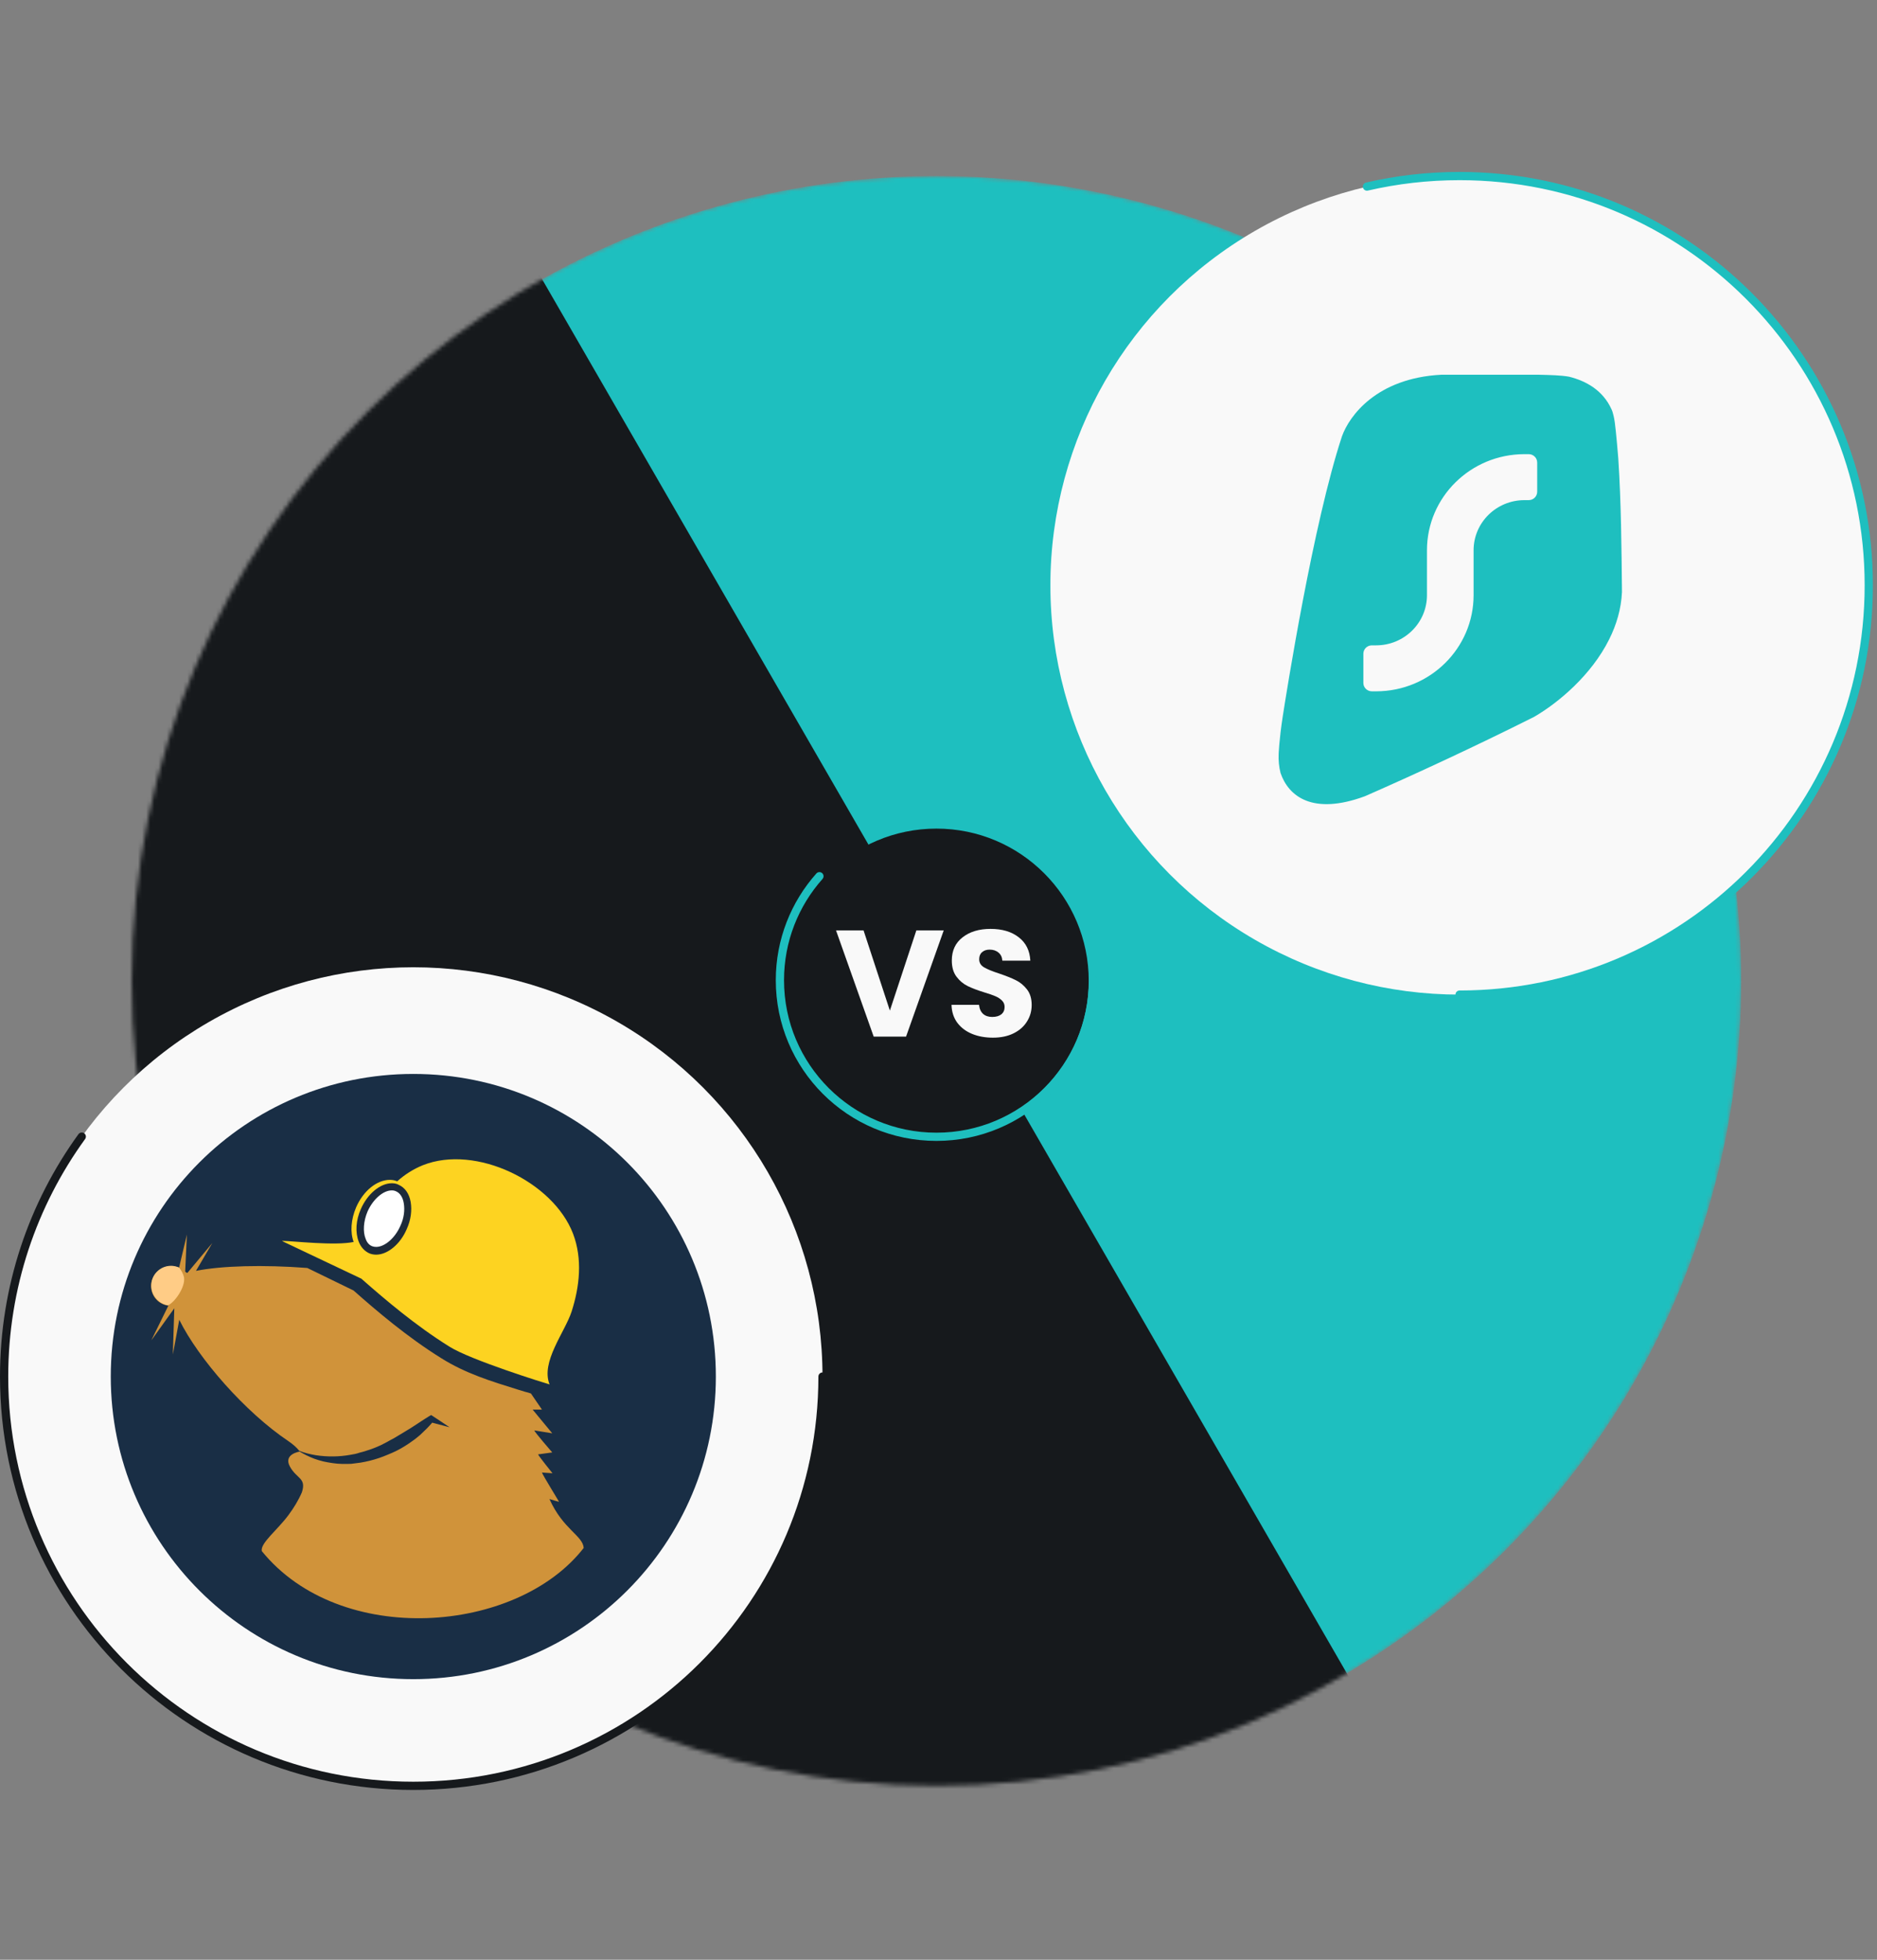 <svg width="456" height="476" viewBox="0 0 456 476" fill="none" xmlns="http://www.w3.org/2000/svg">
<rect x="0" y="0" width="456" height="476" fill="#808080" stroke="none"/>
<g clip-path="url(#clip0_807_1440)">
<mask id="mask0_807_1440" style="mask-type:alpha" maskUnits="userSpaceOnUse" x="32" y="42" width="391" height="392">
<circle cx="227.5" cy="238.26" r="195.5" fill="#1EBFBF"/>
</mask>
<g mask="url(#mask0_807_1440)">
<circle cx="227.5" cy="238.26" r="195.5" fill="#1EBFBF"/>
<rect x="-100.192" y="189.397" width="261.612" height="409.133" transform="rotate(-30 -100.192 189.397)" fill="#16191C"/>
</g>
<circle cx="100.41" cy="334.35" r="99.41" fill="#F9F9F9"/>
<path d="M26.91 334.35C26.91 374.98 59.838 407.85 100.41 407.85C140.982 407.85 173.91 374.98 173.91 334.35C173.91 293.719 141.041 260.85 100.41 260.85C59.78 260.85 26.91 293.719 26.91 334.35Z" fill="#192E45"/>
<path d="M36.759 325.559L42.345 317.768C42.345 317.827 41.993 328.999 41.993 328.999L43.551 320.561C48.196 329.998 59.603 343.022 70.04 350.02C71.157 350.784 72.069 351.578 72.716 352.401C74.068 352.93 75.391 353.224 76.743 353.459C77.449 353.577 78.184 353.636 78.89 353.695C79.595 353.753 80.33 353.753 81.036 353.753C81.741 353.753 82.447 353.695 83.123 353.636C83.829 353.577 84.534 353.459 85.211 353.342C85.916 353.224 86.622 353.107 87.239 352.871C87.945 352.695 88.592 352.519 89.268 352.283C89.915 352.107 90.62 351.813 91.238 351.578C91.884 351.284 92.531 351.049 93.149 350.696C93.795 350.343 94.442 350.049 95.001 349.696C95.648 349.402 96.236 348.991 96.853 348.638C97.5 348.285 98.088 347.873 98.705 347.521C99.352 347.168 99.94 346.756 100.499 346.403C101.087 345.992 101.733 345.639 102.292 345.227C102.88 344.816 103.527 344.463 104.144 344.051L104.732 343.699L105.026 343.875L109.23 346.668L104.997 345.551C104.585 346.021 104.174 346.492 103.703 346.962C103.174 347.491 102.586 348.02 102.086 348.52C101.498 348.991 100.91 349.52 100.293 349.931C99.646 350.402 99.058 350.813 98.382 351.225C97.088 352.048 95.706 352.724 94.236 353.312C93.531 353.606 92.796 353.9 92.09 354.136C91.326 354.371 90.65 354.606 89.885 354.782C89.121 354.959 88.386 355.135 87.621 355.253C86.857 355.37 86.122 355.429 85.358 355.547C83.858 355.606 82.271 355.606 80.771 355.37C80.007 355.253 79.272 355.135 78.507 354.959C77.743 354.782 77.067 354.547 76.361 354.312C75.126 353.842 73.921 353.254 72.804 352.577C72.804 352.577 68.776 353.165 70.422 356.194C72.039 359.222 74.509 358.928 73.333 362.485C72.51 364.396 71.363 366.278 70.07 368.012C67.394 371.629 63.19 374.833 63.602 376.744C82.623 400.205 125.518 396.942 141.806 375.98C141.57 372.952 136.808 371.511 133.485 364.102C134.426 364.396 135.808 364.808 135.808 364.749C135.808 364.69 131.839 358.281 131.663 357.664L134.22 357.84C134.22 357.84 130.839 353.636 130.722 353.254L134.162 352.783C134.162 352.783 129.869 347.844 129.81 347.432L134.162 348.138L129.399 342.376H131.663L128.987 338.465C128.517 338.289 128.046 338.171 127.576 338.054C126.988 337.877 126.4 337.701 125.841 337.525C119.315 335.496 113.141 333.614 107.231 329.91C98.911 324.736 91.473 318.385 85.887 313.446L74.656 307.978C63.896 307.154 53.753 307.448 47.608 308.683L51.577 301.921L45.521 309.183C45.109 309.065 44.991 308.83 44.991 308.83L45.403 299.863L43.492 307.948C42.904 307.654 42.198 307.537 41.522 307.537C38.847 307.537 36.701 309.683 36.701 312.358C36.701 314.798 38.494 316.827 40.905 317.121L36.759 325.559Z" fill="#D0933A"/>
<path d="M43.492 307.86C42.904 307.625 42.198 307.449 41.581 307.449C38.906 307.449 36.759 309.595 36.759 312.27C36.759 314.593 38.435 316.563 40.67 317.033C40.728 317.033 40.728 317.033 40.787 317.033C42.228 316.563 45.138 312.682 44.697 310.212C44.492 309.389 44.08 308.566 43.492 307.86Z" fill="#FFCC86"/>
<path d="M85.916 301.657C85.034 299.276 85.269 296.189 86.504 293.278C88.239 289.25 91.561 286.575 94.707 286.575C95.354 286.575 95.942 286.692 96.5 286.928C98.294 285.311 100.41 283.958 102.733 283.017C115.61 277.902 134.397 287.045 139.218 299.658C141.541 305.773 140.835 312.447 138.866 318.562C137.249 323.56 131.31 330.792 133.515 336.261C132.633 336.026 114.258 330.322 109.142 327.059C100.94 321.943 93.56 315.651 88.004 310.771L87.827 310.595L69.158 301.745C68.923 301.628 68.688 301.51 68.511 301.392C71.187 301.422 81.389 302.627 85.916 301.657Z" fill="#FDD321"/>
<path d="M91.443 303.744C90.914 303.744 90.444 303.627 90.091 303.45C89.15 303.039 88.474 302.274 88.004 301.128C87.18 299.158 87.416 296.424 88.533 293.866C89.973 290.544 92.737 288.221 95.236 288.221C95.706 288.221 96.177 288.339 96.647 288.515C97.882 289.044 98.735 290.25 99.029 292.014C99.381 293.866 99.087 296.042 98.147 298.07C96.677 301.363 93.884 303.744 91.443 303.744Z" fill="white"/>
<path d="M95.177 289.133C95.53 289.133 95.883 289.191 96.236 289.368C97.176 289.779 97.853 290.808 98.088 292.22C98.382 293.895 98.147 295.895 97.265 297.747C95.971 300.716 93.472 302.862 91.385 302.862C91.032 302.862 90.679 302.804 90.385 302.686C89.503 302.333 89.033 301.51 88.827 300.893C88.121 299.158 88.298 296.6 89.297 294.248C90.62 291.279 93.09 289.133 95.177 289.133ZM95.177 287.398C92.384 287.398 89.297 289.956 87.68 293.631C86.445 296.365 86.269 299.334 87.151 301.598C87.68 302.951 88.562 303.862 89.65 304.391C90.179 304.626 90.767 304.744 91.385 304.744C94.178 304.744 97.265 302.186 98.823 298.511C99.822 296.306 100.116 293.984 99.764 291.926C99.411 289.897 98.352 288.427 96.853 287.78C96.383 287.516 95.824 287.398 95.177 287.398Z" fill="#1D2A3A"/>
<path d="M199.821 334.35C199.821 389.253 155.313 433.761 100.41 433.761C45.508 433.761 1 389.253 1 334.35C1 312.582 7.997 292.448 19.864 276.074" stroke="#16191C" stroke-width="2" stroke-linecap="round"/>
<circle cx="354.59" cy="142.171" r="99.41" fill="#F9F9F9"/>
<path d="M374 91.023C376.655 91.092 379.161 91.142 381.184 91.495C385.419 92.557 389.41 94.83 391.484 99.38C391.484 99.38 391.949 100.189 392.288 102.521C392.627 104.85 393.141 111.305 393.143 111.324C393.853 122.071 393.931 133.248 394.044 143.78C393.861 147.903 392.694 151.776 390.924 155.316C386.598 163.973 378.67 170.643 372.709 174.113C357.956 181.506 343.687 188.089 331.61 193.392C318.825 198.106 313.021 193.374 311.096 187.756C310.707 186.227 310.573 184.652 310.632 183.198C310.632 183.198 310.75 179.712 311.634 173.988C312.519 168.262 319.037 127.049 326.038 105.922C327.805 101.04 334.392 91.875 350.062 91.023H374ZM370.356 110.311C357.273 110.311 346.667 120.764 346.667 133.657V144.568C346.667 151.295 341.134 156.749 334.308 156.749H333.278C332.14 156.749 331.218 157.658 331.218 158.779V165.885C331.218 167.006 332.14 167.915 333.278 167.915H334.308C347.391 167.915 357.996 157.462 357.996 144.568V133.657C357.996 126.93 363.53 121.477 370.356 121.477H371.386C372.524 121.476 373.446 120.567 373.446 119.446V112.341C373.446 111.22 372.523 110.311 371.386 110.311H370.356Z" fill="#1EBFBF"/>
<path d="M354.59 241.581C409.493 241.581 454 197.074 454 142.171C454 87.268 409.493 42.761 354.59 42.761C346.851 42.761 339.319 43.645 332.088 45.318" stroke="#1EBFBF" stroke-width="2" stroke-linecap="round"/>
<circle cx="227.499" cy="238.26" r="36.999" fill="#16191C"/>
<path d="M265.528 238.087C265.528 259.09 248.502 276.116 227.499 276.116C206.497 276.116 189.471 259.09 189.471 238.087C189.471 228.39 193.1 219.541 199.074 212.824" stroke="#1EBFBF" stroke-width="2" stroke-linecap="round"/>
<path d="M229.269 225.986L220.119 251.783H212.255L203.105 225.986H209.793L216.187 245.463L222.618 225.986H229.269ZM241.23 252.04C239.343 252.04 237.653 251.734 236.159 251.122C234.664 250.509 233.464 249.603 232.557 248.402C231.675 247.202 231.21 245.756 231.161 244.066H237.849C237.947 245.022 238.278 245.756 238.841 246.271C239.405 246.761 240.14 247.006 241.046 247.006C241.977 247.006 242.712 246.798 243.251 246.381C243.79 245.94 244.059 245.34 244.059 244.581C244.059 243.944 243.839 243.417 243.398 243C242.981 242.584 242.455 242.241 241.818 241.971C241.205 241.702 240.323 241.396 239.172 241.053C237.506 240.538 236.146 240.024 235.093 239.509C234.039 238.995 233.133 238.235 232.374 237.231C231.614 236.226 231.234 234.916 231.234 233.299C231.234 230.898 232.104 229.024 233.843 227.676C235.583 226.304 237.849 225.618 240.642 225.618C243.484 225.618 245.774 226.304 247.514 227.676C249.253 229.024 250.184 230.91 250.307 233.336H243.508C243.459 232.503 243.153 231.853 242.59 231.388C242.026 230.898 241.303 230.653 240.421 230.653C239.662 230.653 239.049 230.861 238.584 231.278C238.118 231.67 237.886 232.245 237.886 233.005C237.886 233.838 238.278 234.487 239.062 234.953C239.846 235.418 241.071 235.92 242.736 236.459C244.402 237.023 245.75 237.562 246.779 238.076C247.832 238.591 248.739 239.338 249.498 240.318C250.258 241.298 250.637 242.559 250.637 244.103C250.637 245.573 250.258 246.908 249.498 248.108C248.763 249.309 247.685 250.264 246.264 250.975C244.843 251.685 243.165 252.04 241.23 252.04Z" fill="#F9F9F9"/>
</g>
<defs>
<clipPath id="clip0_807_1440">
<rect width="456" height="476" rx="48" fill="white"/>
</clipPath>
</defs>
</svg>
